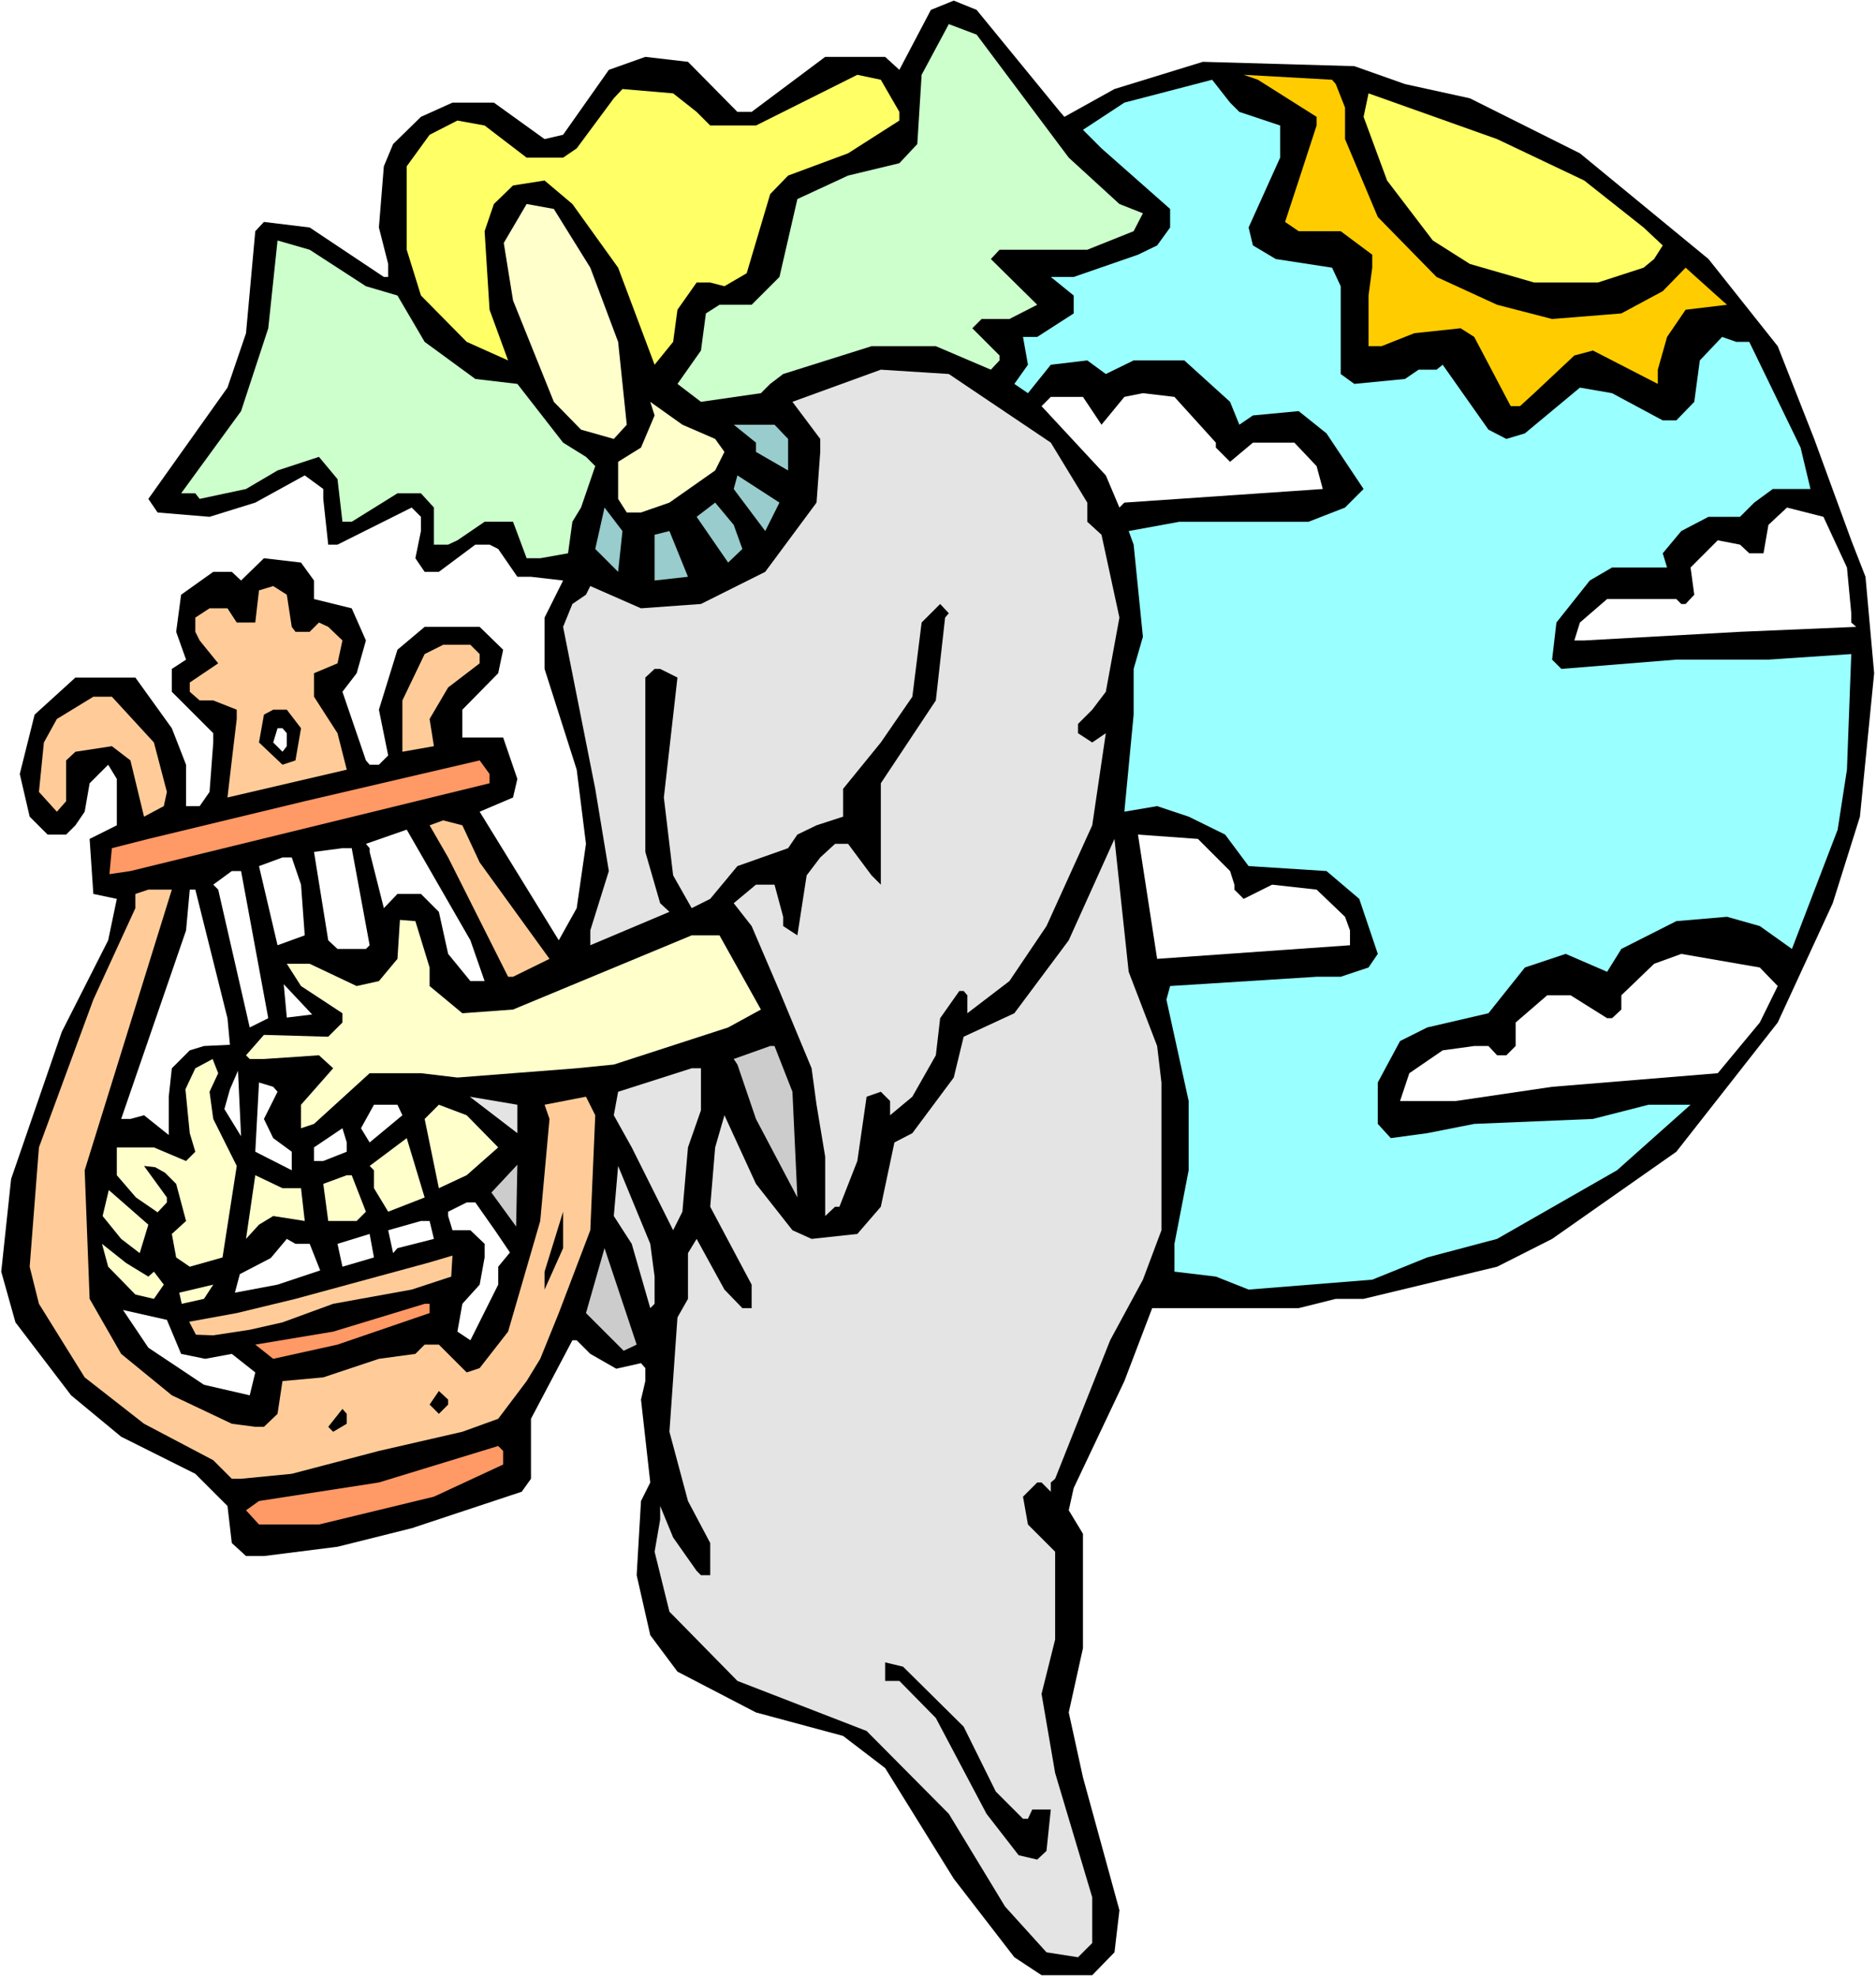 <?xml version="1.0" encoding="UTF-8" standalone="no"?>
<svg
   version="1.0"
   width="129.766mm"
   height="136.724mm"
   id="svg66"
   sodipodi:docname="Playing Lyre 1.wmf"
   xmlns:inkscape="http://www.inkscape.org/namespaces/inkscape"
   xmlns:sodipodi="http://sodipodi.sourceforge.net/DTD/sodipodi-0.dtd"
   xmlns="http://www.w3.org/2000/svg"
   xmlns:svg="http://www.w3.org/2000/svg">
  <rect width="100%" height="100%" fill="#808080" stroke="none"/>
  <sodipodi:namedview
     id="namedview66"
     pagecolor="#ffffff"
     bordercolor="#000000"
     borderopacity="0.25"
     inkscape:showpageshadow="2"
     inkscape:pageopacity="0.0"
     inkscape:pagecheckerboard="0"
     inkscape:deskcolor="#d1d1d1"
     inkscape:document-units="mm" />
  <defs
     id="defs1">
    <pattern
       id="WMFhbasepattern"
       patternUnits="userSpaceOnUse"
       width="6"
       height="6"
       x="0"
       y="0" />
  </defs>
  <path
     style="fill:#ffffff;fill-opacity:1;fill-rule:evenodd;stroke:none"
     d="M 0,516.752 H 490.455 V 0 H 0 Z"
     id="path1" />
  <path
     style="fill:#000000;fill-opacity:1;fill-rule:evenodd;stroke:none"
     d="m 277.144,29.247 1.131,1.293 13.09,-7.271 23.109,-7.11 39.592,1.131 13.251,4.686 16.968,3.716 28.765,14.381 33.613,27.631 18.099,22.784 9.534,24.238 9.696,26.5 3.717,9.534 2.262,25.207 -3.717,37.488 -7.11,22.622 -14.382,31.186 -26.502,33.772 -32.482,22.784 -14.382,7.271 -34.906,8.402 h -7.272 l -9.696,2.424 h -38.299 l -7.272,19.067 -13.251,27.954 -1.293,5.817 3.717,6.14 v 29.893 l -3.717,16.805 3.717,16.967 9.534,34.741 -1.293,10.988 -5.818,5.979 h -13.251 l -7.11,-4.686 -15.837,-20.521 -17.938,-28.924 -10.989,-8.402 -22.786,-6.14 -20.523,-10.665 -7.11,-9.534 -3.555,-15.674 1.131,-19.39 2.424,-4.848 -2.424,-21.653 1.131,-4.848 v -3.393 l -1.131,-1.293 -6.464,1.454 -6.787,-3.878 -3.555,-3.555 h -1.131 l -10.827,20.521 v 15.674 l -2.424,3.393 -28.765,9.534 -19.392,4.848 -19.23,2.424 h -4.686 l -3.717,-3.393 -1.131,-9.695 -8.403,-8.402 L 31.674,375.526 18.584,364.7 4.04,345.633 0.323,332.383 2.909,308.145 l 13.251,-38.458 12.12,-23.915 2.262,-10.826 -6.141,-1.293 -0.97,-14.381 7.11,-3.555 v -12.119 l -2.262,-3.716 -4.848,4.848 -1.293,7.433 -2.424,3.555 -2.424,2.424 h -4.848 l -4.686,-4.686 -2.586,-11.149 3.878,-15.512 10.666,-9.695 H 35.39 l 9.534,13.25 3.717,9.534 v 10.826 h 3.555 l 2.586,-3.716 0.97,-12.927 v -2.424 L 44.925,180.815 v -5.979 l 3.717,-2.424 -2.586,-7.271 1.293,-9.695 8.403,-5.979 h 4.848 l 2.424,2.262 5.979,-5.817 9.696,1.131 3.394,4.686 v 4.848 l 9.858,2.424 3.717,8.402 -2.424,8.564 -3.717,4.848 6.141,17.936 0.97,1.131 h 2.424 l 2.424,-2.424 -2.424,-11.957 4.848,-15.674 7.11,-5.979 h 14.382 l 6.141,5.979 -1.293,6.14 -9.373,9.534 v 7.271 h 10.666 l 3.717,10.826 -1.131,4.848 -8.726,3.716 20.685,33.61 4.686,-8.402 2.424,-16.805 -2.424,-19.39 -8.403,-26.339 v -13.412 l 4.848,-9.695 -8.403,-0.97 h -3.555 l -5.01,-7.271 -2.262,-1.131 h -3.717 l -9.534,7.11 h -3.717 l -2.424,-3.555 1.454,-7.11 v -3.716 l -2.424,-2.424 -19.392,9.695 h -2.424 l -1.293,-11.957 v -2.585 l -4.848,-3.555 -12.928,7.11 -11.958,3.716 -13.574,-1.131 -2.424,-3.555 20.685,-29.085 4.848,-14.22 2.424,-26.662 2.262,-2.424 11.958,1.454 19.392,12.927 h 1.131 v -3.393 l -2.424,-9.534 1.293,-15.997 2.424,-5.817 7.272,-7.11 8.242,-3.716 h 10.827 l 13.251,9.534 4.848,-1.131 11.958,-16.967 9.534,-3.393 11.15,1.293 12.928,13.088 h 3.717 l 19.23,-14.381 h 15.675 l 3.717,3.393 8.242,-15.674 5.979,-2.424 5.979,2.424 z"
     id="path2" />
  <path
     style="fill:#ccffcc;fill-opacity:1;fill-rule:evenodd;stroke:none"
     d="m 279.406,41.204 13.251,12.119 6.141,2.424 -2.424,4.686 -12.12,4.848 H 261.307 l -2.262,2.424 12.12,11.957 -7.272,3.716 h -7.272 l -2.424,2.424 7.11,7.11 v 1.293 l -2.262,2.424 -14.382,-6.14 h -16.806 l -23.109,7.271 -3.394,2.585 -2.424,2.424 -15.675,2.262 -6.141,-4.686 6.141,-8.726 1.293,-9.695 3.555,-2.262 h 8.403 l 7.272,-7.271 4.686,-20.36 13.251,-6.14 13.413,-3.232 4.686,-5.009 1.131,-18.098 7.11,-13.25 7.272,2.747 z"
     id="path3" />
  <path
     style="fill:#ffff66;fill-opacity:1;fill-rule:evenodd;stroke:none"
     d="m 235.128,29.247 v 2.262 l -13.413,8.564 -15.675,5.817 -4.686,4.848 -6.141,20.683 -5.818,3.393 -3.717,-0.97 h -3.555 l -5.01,7.11 -1.131,8.402 -4.848,5.979 -9.534,-25.369 -11.958,-16.643 -7.272,-6.14 -8.242,1.293 -5.01,4.848 -2.424,7.11 1.293,20.521 4.848,13.25 -10.827,-4.848 -11.958,-12.119 -3.717,-11.957 V 43.467 l 5.979,-8.241 7.272,-3.716 7.11,1.293 10.989,8.402 h 9.534 l 3.555,-2.424 9.696,-13.088 2.262,-2.424 13.251,1.131 6.141,4.848 3.555,3.555 h 11.958 l 26.502,-13.25 6.141,1.293 z"
     id="path4" />
  <path
     style="fill:#ffcc00;fill-opacity:1;fill-rule:evenodd;stroke:none"
     d="m 349.217,21.976 2.424,6.14 v 8.241 l 8.565,20.36 15.352,15.674 15.837,7.271 14.382,3.716 18.099,-1.454 10.827,-5.817 5.979,-6.14 9.534,8.564 1.293,1.131 -10.827,1.293 -4.848,7.11 -2.424,8.564 v 3.716 l -16.968,-8.726 -4.848,1.293 -10.504,9.857 -3.717,3.393 h -2.424 l -9.534,-18.098 -3.555,-2.262 -12.12,1.293 -8.565,3.393 H 357.782 V 77.238 l 0.97,-7.271 V 66.573 L 350.51,60.433 h -10.989 l -3.555,-2.424 3.555,-10.826 4.686,-14.381 V 30.54 l -15.352,-9.695 -3.717,-1.293 23.109,1.293 z"
     id="path5" />
  <path
     style="fill:#99ffff;fill-opacity:1;fill-rule:evenodd;stroke:none"
     d="m 324.008,29.247 10.666,3.555 v 8.402 l -8.242,18.259 1.131,4.686 5.979,3.555 14.706,2.262 2.262,4.848 v 22.945 l 3.555,2.585 13.251,-1.293 3.555,-2.424 h 4.686 l 1.616,-1.293 11.958,16.967 4.686,2.424 4.848,-1.454 14.382,-11.957 8.403,1.454 13.251,7.11 h 3.555 l 4.686,-4.848 1.454,-10.826 5.818,-6.14 3.717,1.293 h 3.394 l 13.413,27.631 2.586,10.826 h -9.858 l -4.848,3.555 -3.717,3.716 h -8.242 l -7.11,3.716 -4.848,5.817 1.131,3.716 h -14.382 l -5.818,3.393 -8.726,10.988 -1.131,9.695 2.424,2.424 30.058,-2.424 h 24.078 l 21.654,-1.454 -1.131,30.217 -2.424,15.674 -11.958,31.186 -8.403,-5.979 -8.565,-2.424 -13.251,1.131 -14.382,7.271 -3.717,5.979 -10.827,-4.686 -10.666,3.555 -9.534,11.957 -15.998,3.716 -7.11,3.555 -5.818,10.826 v 10.826 l 3.394,3.716 9.534,-1.293 12.282,-2.424 31.027,-1.293 14.544,-3.716 h 10.989 l -19.23,17.128 -31.35,17.936 -18.261,4.848 -14.382,5.817 -32.32,2.585 -8.565,-3.393 -10.827,-1.293 v -7.271 l 3.717,-19.229 v -18.098 l -5.818,-26.5 0.97,-3.555 38.299,-2.424 H 350.51 l 7.272,-2.424 2.424,-3.555 -4.848,-14.381 -8.565,-7.271 -20.362,-1.293 -6.141,-8.241 -9.534,-4.686 -8.242,-2.747 -8.565,1.454 2.424,-25.369 V 174.836 l 2.424,-8.402 -2.424,-24.076 -1.293,-3.555 13.251,-2.424 h 33.774 l 9.534,-3.716 4.848,-4.848 -9.696,-14.543 -7.272,-5.817 -11.958,1.131 -3.555,2.424 -2.424,-5.979 -11.958,-10.826 h -13.251 l -7.272,3.555 -4.848,-3.555 -9.534,1.131 -5.979,7.433 -3.555,-2.424 3.555,-5.009 -1.293,-7.271 h 3.717 l 9.534,-6.14 v -4.686 l -5.979,-4.848 h -2.424 8.403 l 16.806,-5.817 5.01,-2.424 3.394,-4.686 v -4.848 l -17.938,-15.835 -4.848,-4.848 10.827,-7.11 22.947,-5.979 4.686,5.979 z"
     id="path6" />
  <path
     style="fill:#ffff66;fill-opacity:1;fill-rule:evenodd;stroke:none"
     d="m 414.18,47.183 15.514,12.281 5.01,4.686 -2.262,3.555 -2.747,2.262 -11.958,3.878 h -16.645 l -16.806,-4.848 -9.696,-6.14 -11.958,-15.674 -6.141,-16.643 1.293,-6.14 33.613,11.957 z"
     id="path7" />
  <path
     style="fill:#ffffcc;fill-opacity:1;fill-rule:evenodd;stroke:none"
     d="m 154.328,69.967 7.272,19.39 2.262,21.653 -3.394,3.716 -8.565,-2.424 -7.11,-7.271 -10.666,-26.5 -2.424,-15.028 5.979,-10.18 7.11,1.293 z"
     id="path8" />
  <path
     style="fill:#ccffcc;fill-opacity:1;fill-rule:evenodd;stroke:none"
     d="m 95.667,74.814 8.242,2.424 7.11,12.119 13.251,9.695 10.989,1.293 11.958,15.351 5.979,3.716 2.424,2.424 -3.717,10.826 -2.262,3.716 -1.131,8.241 -7.272,1.293 h -3.555 l -3.555,-9.534 h -7.434 l -7.11,4.848 -2.424,1.131 h -3.717 v -9.695 l -3.394,-3.716 h -6.141 l -11.958,7.433 h -2.424 l -1.293,-11.149 -4.848,-5.817 -10.827,3.555 -8.242,4.848 -12.12,2.585 -1.131,-1.454 h -3.717 l 15.675,-21.491 7.11,-21.653 2.424,-22.945 8.403,2.424 z"
     id="path9" />
  <path
     style="fill:#e4e4e4;fill-opacity:1;fill-rule:evenodd;stroke:none"
     d="m 274.72,115.696 9.534,15.674 v 5.009 l 3.717,3.393 4.686,21.653 -3.555,19.39 -3.555,4.686 -3.717,3.716 v 2.424 l 3.717,2.424 3.555,-2.424 -3.555,24.076 -11.958,26.339 -9.696,14.381 -10.989,8.402 v -4.686 l -0.97,-1.131 h -1.131 l -5.01,7.11 -1.131,9.695 -6.141,10.826 -5.818,4.848 v -3.716 l -2.424,-2.424 -3.717,1.293 -2.424,16.805 -4.686,11.957 h -1.131 l -2.586,2.424 v -15.512 l -2.262,-13.573 -1.293,-9.534 -8.403,-20.198 -7.272,-16.967 -4.686,-5.979 5.818,-4.848 h 4.848 l 2.262,8.402 v 2.424 l 3.717,2.424 2.424,-15.674 3.555,-4.686 3.878,-3.555 h 3.394 l 6.141,8.241 2.424,2.424 v -26.5 l 14.382,-21.653 2.424,-21.653 0.97,-1.131 -2.262,-2.424 -4.848,4.848 -2.424,19.39 -8.242,11.957 -9.858,12.119 v 7.271 l -6.949,2.262 -5.01,2.424 -2.424,3.555 -13.251,4.686 -7.11,8.564 -4.848,2.424 -4.848,-8.564 -2.424,-20.36 3.555,-31.348 -4.525,-2.262 h -1.454 l -2.424,2.262 v 45.567 l 3.878,13.412 2.424,2.262 -20.685,8.726 v -3.878 l 4.848,-15.512 -3.555,-21.491 -8.403,-42.336 2.424,-5.979 3.555,-2.424 1.131,-2.262 13.251,5.817 15.675,-1.131 16.806,-8.402 13.413,-18.098 0.97,-13.25 v -3.393 l -7.272,-9.695 23.109,-8.402 17.776,1.131 z"
     id="path10" />
  <path
     style="fill:#ffffff;fill-opacity:1;fill-rule:evenodd;stroke:none"
     d="m 317.867,115.696 v 1.293 l 3.717,3.716 5.979,-5.009 h 10.827 l 5.818,6.14 1.616,5.979 -51.874,3.555 -1.293,1.293 -3.555,-8.402 -16.806,-18.098 2.424,-2.424 h 8.403 l 4.848,7.271 5.979,-7.271 4.848,-0.97 8.242,0.97 z"
     id="path11" />
  <path
     style="fill:#ffffcc;fill-opacity:1;fill-rule:evenodd;stroke:none"
     d="m 186.971,114.726 2.424,3.393 -2.424,4.848 -11.958,8.402 -7.434,2.585 h -3.717 l -2.262,-3.555 v -9.695 l 5.979,-3.716 3.555,-8.402 -1.131,-3.555 8.403,5.979 z"
     id="path12" />
  <path
     style="fill:#99cccc;fill-opacity:1;fill-rule:evenodd;stroke:none"
     d="m 202.485,111.01 3.555,3.716 v 8.241 l -8.403,-4.848 v -2.424 l -5.818,-4.686 z"
     id="path13" />
  <path
     style="fill:#99cccc;fill-opacity:1;fill-rule:evenodd;stroke:none"
     d="m 200.061,138.802 -8.242,-10.988 0.97,-3.555 10.989,7.11 z"
     id="path14" />
  <path
     style="fill:#99cccc;fill-opacity:1;fill-rule:evenodd;stroke:none"
     d="m 194.081,143.488 -3.717,3.555 -8.242,-11.957 4.848,-3.716 4.848,5.817 z"
     id="path15" />
  <path
     style="fill:#99cccc;fill-opacity:1;fill-rule:evenodd;stroke:none"
     d="m 162.731,138.802 -1.131,10.665 -5.979,-5.979 2.424,-10.826 z"
     id="path16" />
  <path
     style="fill:#ffffff;fill-opacity:1;fill-rule:evenodd;stroke:none"
     d="m 482.86,148.336 1.131,11.957 v 2.424 l 1.293,1.131 -30.381,1.293 -40.723,2.262 h -2.586 l 1.454,-4.686 7.11,-6.14 h 18.099 l 1.293,1.293 h 1.131 l 2.262,-2.424 -0.97,-7.11 7.11,-7.11 5.818,1.131 2.424,2.262 h 3.717 l 1.293,-7.433 4.848,-4.524 9.534,2.424 z"
     id="path17" />
  <path
     style="fill:#99cccc;fill-opacity:1;fill-rule:evenodd;stroke:none"
     d="m 171.134,151.729 v -11.957 l 3.878,-0.97 4.848,11.957 z"
     id="path18" />
  <path
     style="fill:#ffcc99;fill-opacity:1;fill-rule:evenodd;stroke:none"
     d="m 76.275,163.848 0.97,1.293 h 3.717 l 2.424,-2.424 2.424,1.131 3.717,3.555 -1.293,5.979 -6.141,2.585 v 6.14 l 6.141,9.534 2.424,9.534 -31.189,7.271 1.131,-9.695 1.293,-10.826 v -2.424 l -6.141,-2.424 h -3.555 l -2.586,-2.262 v -2.424 l 7.434,-5.009 -4.848,-5.979 -1.131,-2.262 v -3.716 l 3.717,-2.424 h 4.686 l 2.424,3.716 h 4.848 l 0.97,-8.402 3.717,-1.131 3.555,2.262 z"
     id="path19" />
  <path
     style="fill:#ffcc99;fill-opacity:1;fill-rule:evenodd;stroke:none"
     d="m 125.401,170.958 v 2.424 l -8.242,6.302 -4.848,8.241 1.131,7.11 -8.242,1.454 V 183.077 l 5.818,-12.119 4.848,-2.424 h 7.11 z"
     id="path20" />
  <path
     style="fill:#ffcc99;fill-opacity:1;fill-rule:evenodd;stroke:none"
     d="m 40.238,194.065 3.394,12.927 -0.808,3.716 -5.171,2.747 -3.555,-14.704 -4.848,-3.716 -9.534,1.454 -2.424,2.262 v 10.665 l -2.424,2.747 -4.686,-5.171 1.293,-12.927 3.394,-6.14 9.534,-5.817 h 4.848 z"
     id="path21" />
  <path
     style="fill:#000000;fill-opacity:1;fill-rule:evenodd;stroke:none"
     d="m 78.699,190.348 -1.454,8.402 -3.394,1.131 -6.141,-5.817 1.293,-7.271 2.424,-1.293 h 3.555 z"
     id="path22" />
  <path
     style="fill:#ffffff;fill-opacity:1;fill-rule:evenodd;stroke:none"
     d="m 74.982,191.641 v 3.393 l -1.131,1.454 -2.424,-2.424 1.131,-3.716 h 1.293 z"
     id="path23" />
  <path
     style="fill:#ff9966;fill-opacity:1;fill-rule:evenodd;stroke:none"
     d="m 127.987,204.73 -93.889,22.945 -5.494,0.808 0.646,-6.787 9.534,-2.424 40.885,-9.857 45.733,-10.665 2.586,3.555 z"
     id="path24" />
  <path
     style="fill:#ffcc99;fill-opacity:1;fill-rule:evenodd;stroke:none"
     d="m 125.401,225.413 18.261,25.207 -9.534,4.686 h -1.293 l -15.675,-31.186 -4.848,-8.402 3.555,-1.293 5.01,1.293 z"
     id="path25" />
  <path
     style="fill:#ffffff;fill-opacity:1;fill-rule:evenodd;stroke:none"
     d="m 126.694,256.437 h -3.717 l -5.818,-7.11 -2.424,-10.988 -4.686,-4.686 h -6.141 l -3.555,3.716 -3.717,-14.704 v -0.97 l -0.97,-1.131 10.666,-3.716 16.645,28.924 z"
     id="path26" />
  <path
     style="fill:#ffffff;fill-opacity:1;fill-rule:evenodd;stroke:none"
     d="m 321.584,227.675 1.131,3.555 v 1.293 l 2.424,2.424 7.434,-3.716 11.635,1.293 7.434,7.11 1.293,3.555 v 3.878 l -50.419,3.555 -5.01,-32.479 15.675,1.131 z"
     id="path27" />
  <path
     style="fill:#e4e4e4;fill-opacity:1;fill-rule:evenodd;stroke:none"
     d="m 302.515,273.404 1.131,9.534 v 38.619 l -4.848,12.927 -8.565,15.835 -14.382,36.195 -1.131,0.97 v 2.424 l -2.424,-2.424 h -1.131 l -3.717,3.716 1.293,7.271 7.11,7.11 v 22.945 l -3.555,14.22 3.555,20.683 9.696,32.479 v 11.957 l -3.717,3.716 -8.242,-1.293 -10.827,-11.957 -14.706,-24.238 -21.493,-21.653 -33.774,-13.088 -17.776,-18.098 -3.878,-15.674 1.454,-8.402 v -3.555 l 3.394,8.241 6.141,8.726 1.131,1.131 h 2.424 v -8.402 l -5.818,-10.988 -4.848,-18.098 2.101,-29.893 2.747,-4.848 v -11.957 l 2.262,-3.716 7.272,13.25 4.686,4.848 h 2.424 V 335.776 l -10.827,-20.36 1.293,-15.512 2.424,-8.402 8.242,17.936 9.534,12.119 5.01,2.262 11.958,-1.293 6.141,-7.11 3.555,-16.805 4.686,-2.424 10.827,-14.543 2.586,-10.665 13.251,-6.14 14.221,-19.067 11.958,-26.5 3.717,34.741 z"
     id="path28" />
  <path
     style="fill:#ffffff;fill-opacity:1;fill-rule:evenodd;stroke:none"
     d="m 96.637,247.065 -0.97,0.97 H 88.234 l -2.424,-2.262 -3.717,-23.107 7.434,-0.97 h 2.424 z"
     id="path29" />
  <path
     style="fill:#ffffff;fill-opacity:1;fill-rule:evenodd;stroke:none"
     d="m 78.699,231.23 0.97,13.25 -7.11,2.585 -4.848,-20.683 6.141,-2.262 h 2.424 z"
     id="path30" />
  <path
     style="fill:#ffffff;fill-opacity:1;fill-rule:evenodd;stroke:none"
     d="m 70.134,266.132 -4.848,2.424 -8.242,-36.034 -1.293,-1.293 4.848,-3.555 h 2.424 z"
     id="path31" />
  <path
     style="fill:#ffcc99;fill-opacity:1;fill-rule:evenodd;stroke:none"
     d="m 22.139,305.883 1.293,33.61 8.242,14.381 13.251,10.826 15.675,7.433 6.141,0.808 h 2.262 l 3.555,-3.393 1.293,-8.564 10.666,-0.97 14.544,-4.848 9.534,-1.293 2.424,-2.424 h 3.717 l 7.272,7.271 3.394,-1.131 7.434,-9.534 8.403,-28.924 2.424,-26.662 -1.293,-3.716 10.827,-2.101 2.424,4.848 -1.293,30.055 -8.242,21.653 -4.848,11.957 -3.555,5.817 -7.434,9.857 -9.373,3.393 -21.816,5.009 -22.786,5.979 -13.251,1.293 H 60.6 L 55.752,381.666 37.653,372.133 22.139,360.014 10.181,340.785 7.757,331.09 10.181,299.904 24.402,261.285 35.39,237.37 v -3.716 l 3.394,-1.131 h 6.141 z"
     id="path32" />
  <path
     style="fill:#ffffff;fill-opacity:1;fill-rule:evenodd;stroke:none"
     d="m 59.469,266.132 0.646,6.948 -6.787,0.323 -3.717,1.131 -4.686,4.686 -0.808,7.433 v 10.018 l -6.464,-5.171 -3.555,0.97 h -2.424 l 16.968,-49.284 0.97,-10.665 h 1.454 z"
     id="path33" />
  <path
     style="fill:#ffffcc;fill-opacity:1;fill-rule:evenodd;stroke:none"
     d="m 112.312,252.882 v 4.848 l 8.565,7.11 13.251,-0.97 46.702,-19.39 h 7.272 l 10.827,19.39 -8.565,4.686 -29.896,9.695 -9.696,0.97 -31.189,2.424 -9.534,-1.131 H 96.637 l -14.544,13.25 -3.394,1.131 v -6.14 l 8.403,-9.534 -3.717,-3.393 -14.382,0.97 h -3.717 l -0.97,-0.97 4.686,-5.332 16.806,0.485 3.717,-3.716 v -2.424 l -10.827,-7.11 -3.717,-5.817 h 5.979 l 12.282,5.817 5.818,-1.293 4.848,-5.817 0.646,-10.18 4.04,0.323 z"
     id="path34" />
  <path
     style="fill:#ffffff;fill-opacity:1;fill-rule:evenodd;stroke:none"
     d="m 464.761,257.73 -4.686,9.534 -10.989,13.25 -43.309,3.555 -25.21,3.716 h -14.544 l 2.424,-7.271 8.726,-5.979 8.242,-1.131 h 3.717 l 2.262,2.424 h 2.424 l 2.424,-2.424 v -6.14 l 8.242,-7.11 h 6.141 l 9.534,5.979 h 1.293 l 2.424,-2.262 v -3.716 l 8.565,-8.241 7.11,-2.585 20.523,3.555 z"
     id="path35" />
  <path
     style="fill:#ffffff;fill-opacity:1;fill-rule:evenodd;stroke:none"
     d="m 74.982,265.971 -0.808,-8.726 7.434,7.918 z"
     id="path36" />
  <path
     style="fill:#cccccc;fill-opacity:1;fill-rule:evenodd;stroke:none"
     d="m 207.171,285.361 1.293,27.631 -10.827,-20.521 -4.848,-14.22 -0.97,-1.454 9.534,-3.393 h 1.131 z"
     id="path37" />
  <path
     style="fill:#ffffcc;fill-opacity:1;fill-rule:evenodd;stroke:none"
     d="m 57.045,280.514 -2.262,4.848 0.97,7.11 6.141,12.281 -3.717,23.915 -8.565,2.424 -3.555,-2.424 -1.131,-6.14 3.717,-3.393 -2.586,-9.695 -2.909,-2.909 -2.586,-1.454 -2.909,-0.323 5.171,7.11 0.808,1.131 v 1.293 l -2.424,2.585 -5.656,-3.878 -5.01,-5.817 v -7.271 h 9.696 l 8.403,3.555 2.424,-2.424 -1.454,-4.848 -1.131,-11.473 2.586,-5.494 4.525,-2.424 z"
     id="path38" />
  <path
     style="fill:#e4e4e4;fill-opacity:1;fill-rule:evenodd;stroke:none"
     d="m 183.254,290.209 -3.394,9.695 -1.454,16.805 -2.424,4.848 -10.827,-21.653 -4.686,-8.402 1.131,-6.14 19.23,-6.14 h 2.424 z"
     id="path39" />
  <path
     style="fill:#ffffff;fill-opacity:1;fill-rule:evenodd;stroke:none"
     d="m 60.115,284.715 2.101,-4.848 0.808,17.128 -4.363,-7.11 z"
     id="path40" />
  <path
     style="fill:#ffffff;fill-opacity:1;fill-rule:evenodd;stroke:none"
     d="m 72.558,285.361 -3.555,7.11 2.424,5.009 4.848,3.555 v 4.848 l -9.534,-4.848 0.97,-18.098 3.717,1.131 z"
     id="path41" />
  <path
     style="fill:#e4e4e4;fill-opacity:1;fill-rule:evenodd;stroke:none"
     d="m 135.259,296.187 -12.443,-9.534 12.443,2.101 z"
     id="path42" />
  <path
     style="fill:#ffffff;fill-opacity:1;fill-rule:evenodd;stroke:none"
     d="m 105.201,291.501 -8.565,7.11 -2.262,-3.716 3.394,-6.14 h 6.141 z"
     id="path43" />
  <path
     style="fill:#ffffcc;fill-opacity:1;fill-rule:evenodd;stroke:none"
     d="m 130.249,299.904 -8.242,7.271 -7.272,3.393 -3.717,-18.098 3.717,-3.716 7.272,2.747 z"
     id="path44" />
  <path
     style="fill:#ffffff;fill-opacity:1;fill-rule:evenodd;stroke:none"
     d="m 90.657,301.035 -6.141,2.424 h -2.424 v -3.555 l 7.434,-5.009 1.131,3.716 z"
     id="path45" />
  <path
     style="fill:#ffffcc;fill-opacity:1;fill-rule:evenodd;stroke:none"
     d="m 101.485,316.709 -3.717,-6.14 v -4.686 l -1.131,-1.131 9.696,-7.271 4.686,15.512 z"
     id="path46" />
  <path
     style="fill:#e4e4e4;fill-opacity:1;fill-rule:evenodd;stroke:none"
     d="m 171.134,333.675 v 7.11 l -1.131,1.131 -4.848,-16.805 -4.686,-7.271 1.131,-13.088 8.403,20.36 z"
     id="path47" />
  <path
     style="fill:#ffffcc;fill-opacity:1;fill-rule:evenodd;stroke:none"
     d="m 78.699,310.569 0.97,8.564 -8.242,-1.293 -3.717,2.262 -3.394,3.716 2.424,-16.643 7.11,3.393 z"
     id="path48" />
  <path
     style="fill:#ffffcc;fill-opacity:1;fill-rule:evenodd;stroke:none"
     d="m 95.667,316.709 -2.424,2.424 h -7.434 l -1.293,-9.695 6.141,-2.262 h 1.293 z"
     id="path49" />
  <path
     style="fill:#cccccc;fill-opacity:1;fill-rule:evenodd;stroke:none"
     d="m 128.472,311.7 6.787,-7.271 -0.323,16.159 z"
     id="path50" />
  <path
     style="fill:#ffffcc;fill-opacity:1;fill-rule:evenodd;stroke:none"
     d="m 36.522,327.535 -4.848,-3.716 -4.848,-5.979 1.616,-6.787 10.342,9.049 z"
     id="path51" />
  <path
     style="fill:#ffffff;fill-opacity:1;fill-rule:evenodd;stroke:none"
     d="m 129.603,321.88 3.717,5.494 -3.07,3.716 v 4.686 l -7.272,14.543 -3.394,-2.262 1.293,-7.271 4.525,-5.009 1.293,-7.11 v -3.555 l -3.717,-3.555 h -4.686 l -1.131,-3.716 v -1.131 l 4.848,-2.424 h 2.262 z"
     id="path52" />
  <path
     style="fill:#000000;fill-opacity:1;fill-rule:evenodd;stroke:none"
     d="m 142.369,337.069 v -4.686 l 4.848,-15.674 v 9.534 z"
     id="path53" />
  <path
     style="fill:#ffffff;fill-opacity:1;fill-rule:evenodd;stroke:none"
     d="m 113.443,323.819 -9.534,2.424 -1.131,1.293 -1.293,-5.979 8.565,-2.424 h 2.262 z"
     id="path54" />
  <path
     style="fill:#ffffff;fill-opacity:1;fill-rule:evenodd;stroke:none"
     d="m 89.526,331.09 -1.293,-5.979 8.403,-2.585 1.131,6.14 z"
     id="path55" />
  <path
     style="fill:#ffffff;fill-opacity:1;fill-rule:evenodd;stroke:none"
     d="m 80.962,325.111 2.747,6.948 -11.15,3.716 -11.15,2.101 1.293,-4.848 8.08,-4.201 4.202,-5.009 2.262,1.293 z"
     id="path56" />
  <path
     style="fill:#cccccc;fill-opacity:1;fill-rule:evenodd;stroke:none"
     d="m 163.054,353.066 -9.858,-9.857 4.848,-16.967 8.403,25.207 z"
     id="path57" />
  <path
     style="fill:#ffffcc;fill-opacity:1;fill-rule:evenodd;stroke:none"
     d="m 38.784,333.675 1.454,-1.293 2.586,3.393 -2.586,3.716 -4.848,-1.131 -7.11,-7.271 -1.616,-5.979 6.302,5.009 z"
     id="path58" />
  <path
     style="fill:#ffcc99;fill-opacity:1;fill-rule:evenodd;stroke:none"
     d="m 117.968,333.675 -10.342,3.393 -20.523,3.716 -13.251,4.848 -8.565,1.939 -9.534,1.454 -4.525,-0.162 -1.778,-3.393 12.443,-2.262 15.352,-3.716 35.067,-9.534 5.979,-1.777 z"
     id="path59" />
  <path
     style="fill:#ffffcc;fill-opacity:1;fill-rule:evenodd;stroke:none"
     d="m 47.51,340.785 -0.646,-2.909 8.888,-2.101 -2.424,3.716 z"
     id="path60" />
  <path
     style="fill:#ff9966;fill-opacity:1;fill-rule:evenodd;stroke:none"
     d="m 112.312,343.209 -24.078,8.241 -16.806,3.716 -4.686,-3.716 20.362,-3.393 23.917,-7.271 h 1.293 z"
     id="path61" />
  <path
     style="fill:#ffffff;fill-opacity:1;fill-rule:evenodd;stroke:none"
     d="m 47.349,353.874 6.302,1.293 6.949,-1.293 6.141,4.848 -1.454,5.979 -11.958,-2.747 -14.544,-9.695 -6.626,-9.857 11.474,2.585 z"
     id="path62" />
  <path
     style="fill:#000000;fill-opacity:1;fill-rule:evenodd;stroke:none"
     d="m 117.16,367.124 -2.424,2.424 -2.424,-2.424 2.424,-3.555 2.424,2.262 z"
     id="path63" />
  <path
     style="fill:#000000;fill-opacity:1;fill-rule:evenodd;stroke:none"
     d="m 90.657,372.133 -3.555,2.101 -1.293,-1.293 3.717,-4.686 1.131,1.293 z"
     id="path64" />
  <path
     style="fill:#ff9966;fill-opacity:1;fill-rule:evenodd;stroke:none"
     d="m 131.542,382.798 -18.099,8.402 -30.058,7.271 H 67.71 l -3.394,-3.716 3.394,-2.424 31.35,-4.848 31.189,-9.534 1.293,1.293 z"
     id="path65" />
  <path
     style="fill:#000000;fill-opacity:1;fill-rule:evenodd;stroke:none"
     d="m 251.934,451.31 8.403,16.967 7.11,7.11 h 1.293 l 1.131,-2.424 h 4.848 l -1.131,10.826 -2.424,2.262 -4.848,-1.131 -8.403,-10.826 -13.251,-25.046 -9.534,-9.695 h -3.717 v -4.848 l 4.686,1.131 z"
     id="path66" />
</svg>
